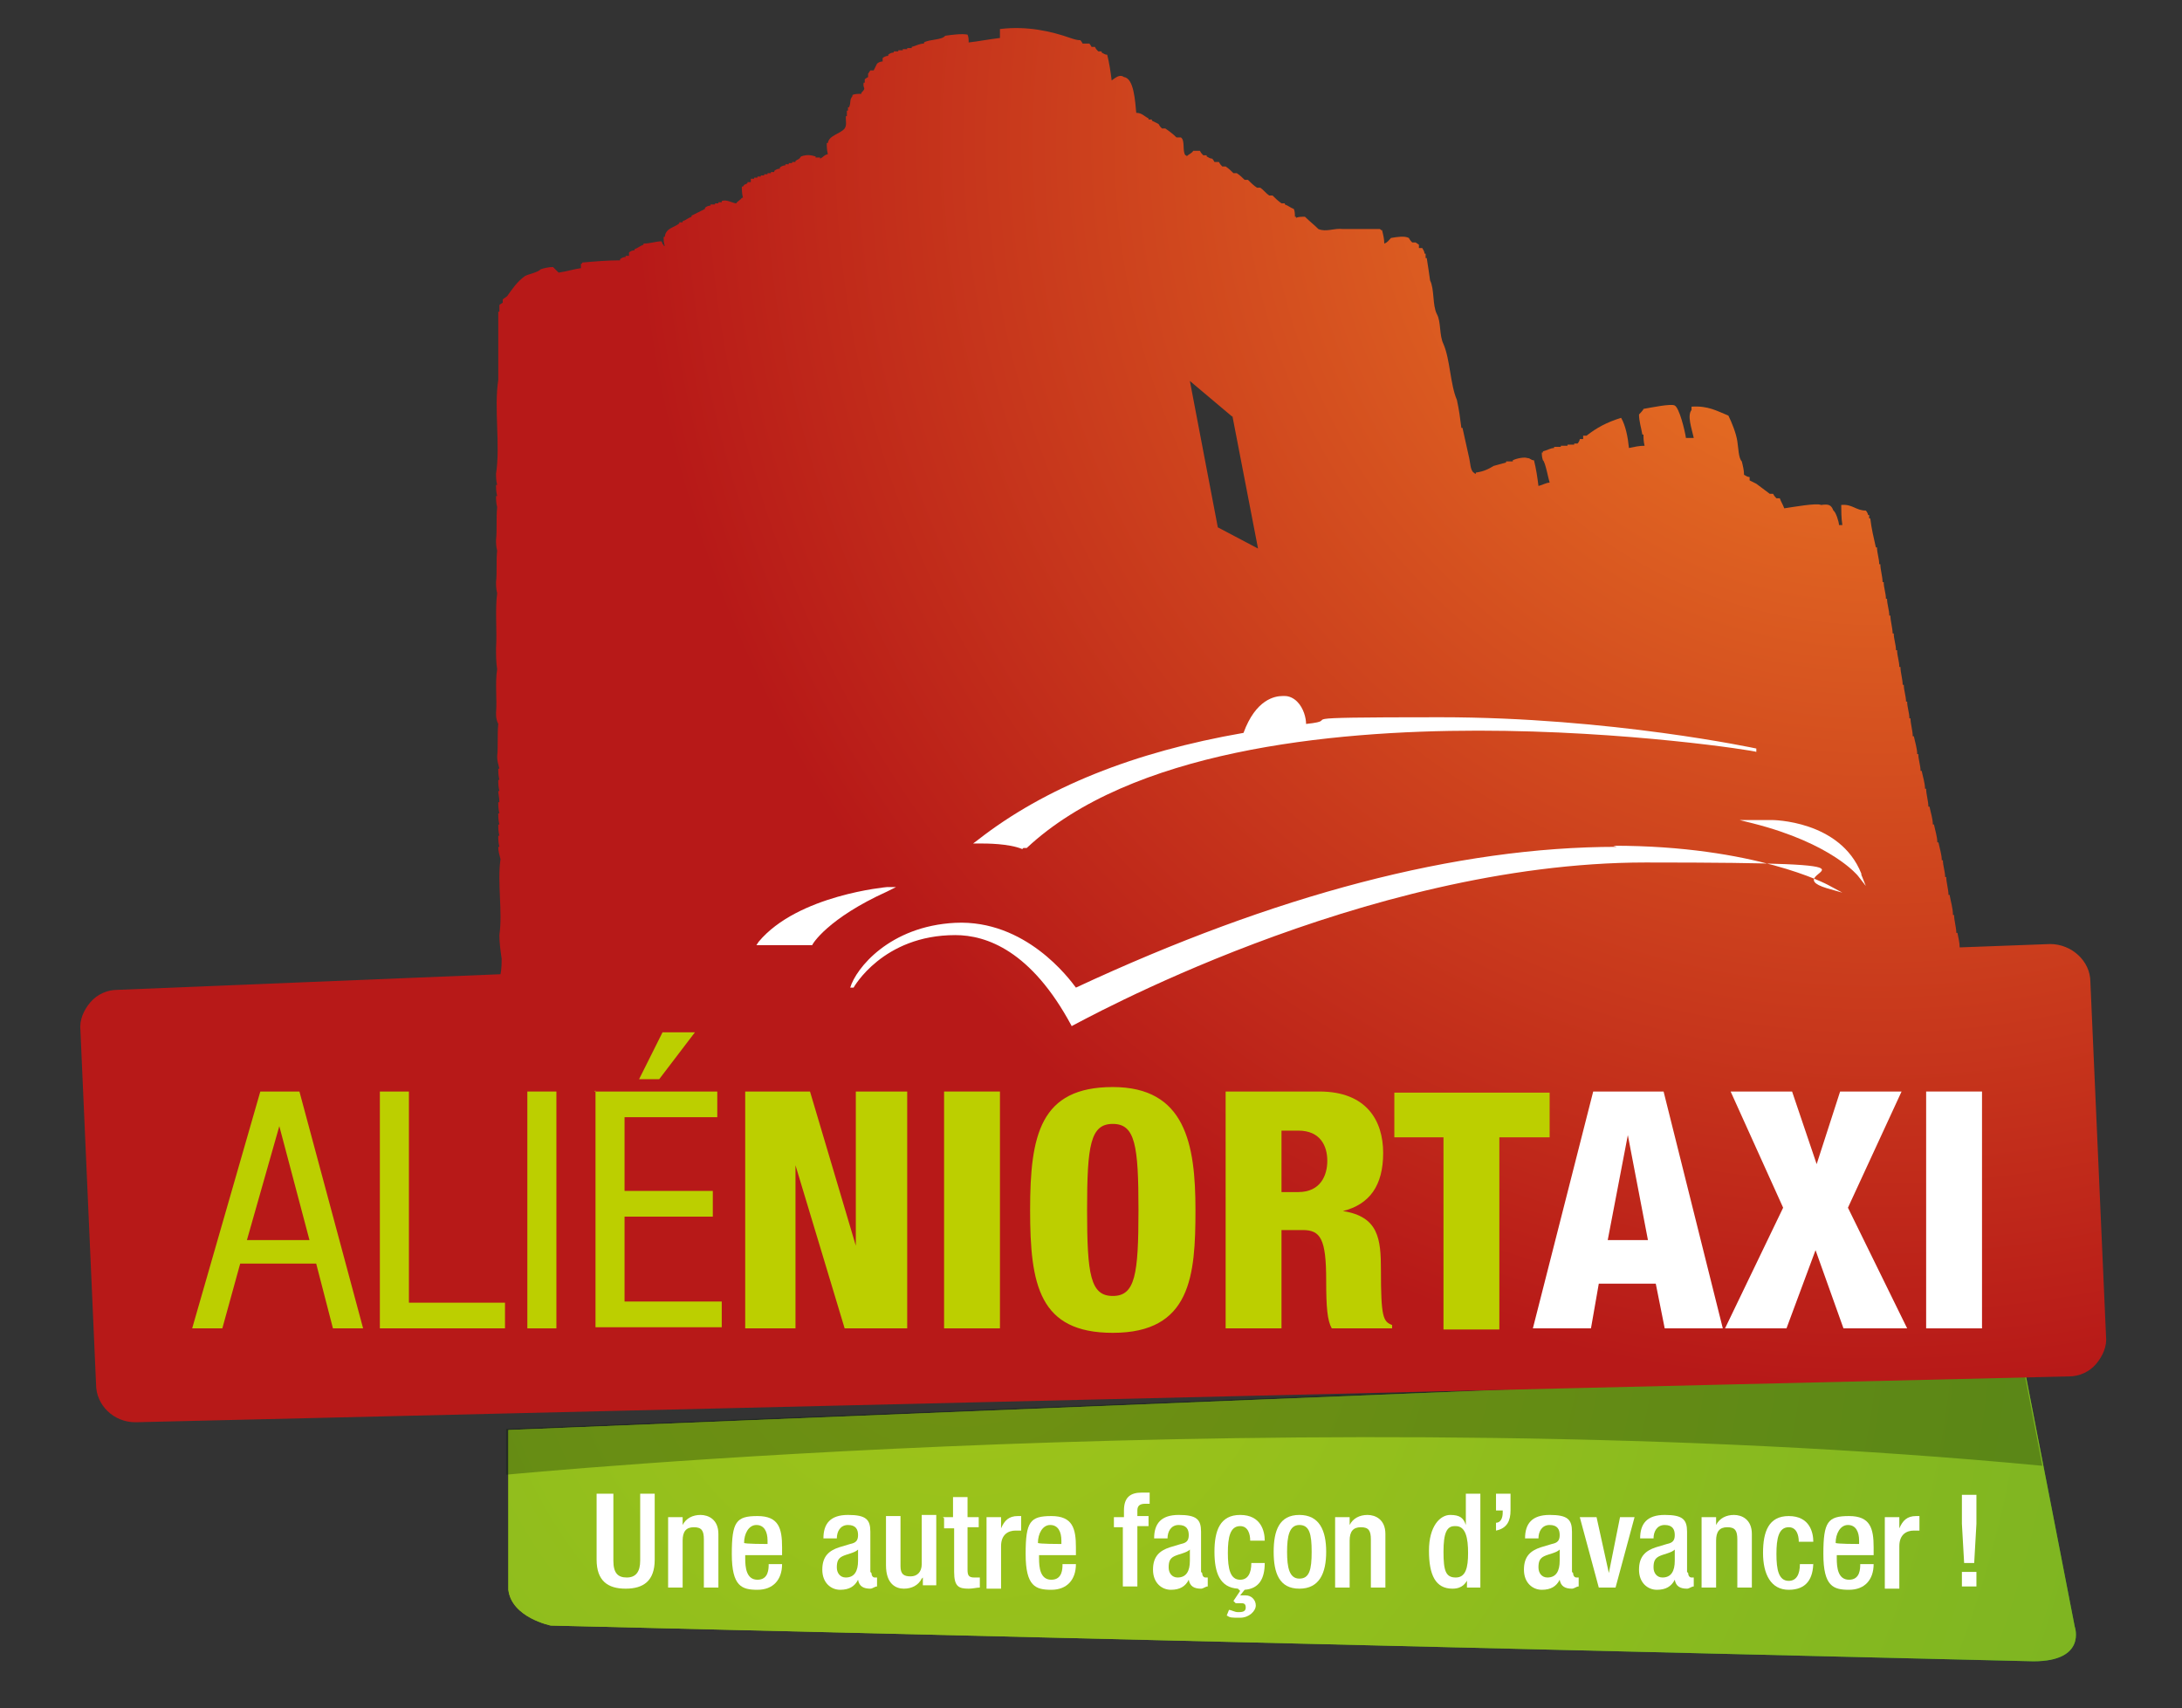 <?xml version="1.0" encoding="UTF-8"?>
<svg id="Calque_1" xmlns="http://www.w3.org/2000/svg" version="1.1" xmlns:xlink="http://www.w3.org/1999/xlink" viewBox="0 0 195.3 152.9">
  <rect x="0" y="0" width="195.3" height="152.9" fill="#333333" stroke="none"/>
  <!-- Generator: Adobe Illustrator 29.1.0, SVG Export Plug-In . SVG Version: 2.1.0 Build 142)  -->
  <defs>
    <style>
      .st0 {
        fill: #bccf00;
      }

      .st1 {
        fill: #1d1d1b;
      }

      .st2 {
        fill: #fff;
      }

      .st3 {
        fill: url(#radial-gradient);
      }

      .st4 {
        fill: url(#radial-gradient1);
      }

      .st5 {
        fill: url(#Dégradé_sans_nom_9);
      }

      .st6 {
        fill: #031900;
        opacity: .3;
      }

      .st7 {
        fill: url(#Dégradé_sans_nom_15);
      }
    </style>
    <radialGradient id="radial-gradient" cx="48.6" cy="85.2" fx="48.6" fy="85.2" r="188.4" gradientUnits="userSpaceOnUse">
      <stop offset="0" stop-color="#bccf00"/>
      <stop offset="1" stop-color="#008332"/>
    </radialGradient>
    <radialGradient id="Dégradé_sans_nom_9" data-name="Dégradé sans nom 9" cx="86" cy="113.6" fx="86" fy="113.6" r="250.8" gradientUnits="userSpaceOnUse">
      <stop offset="0" stop-color="#a0c519"/>
      <stop offset="1" stop-color="#509f2d"/>
    </radialGradient>
    <radialGradient id="Dégradé_sans_nom_15" data-name="Dégradé sans nom 15" cx="168" cy="12.7" fx="168" fy="12.7" r="111.5" gradientUnits="userSpaceOnUse">
      <stop offset="0" stop-color="#f18426"/>
      <stop offset="1" stop-color="#b71918"/>
    </radialGradient>
    <radialGradient id="radial-gradient1" cx="181.1" cy="122.4" fx="181.1" fy="122.4" r="0" xlink:href="#radial-gradient"/>
  </defs>
  <path class="st3" d="M181.2,122.5l4.5,23.1s1.1,3.1-3.7,3.1l-132.7-3.2s-3.5-.7-3.8-3.2v-14.3c-.1,0,135.8-5.5,135.8-5.5Z"/>
  <path class="st5" d="M181.2,122.5l4.5,23.1s1.1,3.1-3.7,3.1l-132.7-3.2s-3.5-.7-3.8-3.2v-14.3c-.1,0,135.8-5.5,135.8-5.5Z"/>
  <path class="st1" d="M44.2,122.5h0s-.1,0-.1,0c0,0,0,0,.1,0Z"/>
  <path class="st6" d="M45.3,127.9l135.8-5.5,1.7,8.8c-65.4-6.2-137.5.8-137.5.8v-4Z"/>
  <path class="st7" d="M185.2,123.2c.9,0,1.8-.4,2.4-1.1.6-.7,1-1.6.9-2.5l-1.4-31.7c0-1.9-1.7-3.4-3.6-3.4l-8.1.3c0-.4-.1-.8-.2-1.3,0,0,0,0-.1,0,0-.5-.2-1.1-.2-1.6,0,0,0,0-.1,0,0-.6-.2-1.2-.3-1.8,0,0,0,0-.1,0,0-.5-.2-1.1-.2-1.6,0,0,0,0-.1,0,0-.5-.2-1-.2-1.5,0,0,0,0-.1,0,0-.5-.2-1.1-.3-1.6,0,0,0,0-.1,0,0-.5-.2-1.1-.3-1.6,0,0,0,0-.1,0,0-.5-.2-1.1-.3-1.6,0,0,0,0-.1,0,0-.5-.2-1.1-.2-1.6,0,0,0,0-.1,0,0-.5-.2-1.1-.3-1.6,0,0,0,0-.1,0,0-.5-.2-1-.2-1.5,0,0,0,0-.1,0,0-.5-.2-1.1-.3-1.6,0,0,0,0-.1,0,0-.5-.2-1.1-.2-1.6,0,0,0,0-.1,0,0-.5-.2-1-.2-1.5,0,0,0,0-.1,0,0-.5-.2-1-.2-1.5,0,0,0,0-.1,0,0-.5-.2-1.1-.2-1.6,0,0,0,0-.1,0,0-.5-.2-1-.2-1.5,0,0,0,0-.1,0,0-.5-.2-1-.2-1.5,0,0,0,0-.1,0,0-.5-.2-1.1-.2-1.6,0,0,0,0-.1,0,0-.5-.2-1-.2-1.5,0,0,0,0-.1,0,0-.5-.2-1-.2-1.5,0,0,0,0-.1,0,0-.5-.2-1.1-.2-1.6,0,0,0,0-.1,0,0-.5-.2-1-.2-1.5,0,0,0,0-.1,0-.2-.9-.4-1.7-.5-2.6,0,0,0,0-.1,0,0,0,0-.2,0-.3,0,0,0,0-.1,0,0-.1-.1-.3-.2-.4-.9,0-1.2-.6-2.2-.5,0,.4,0,1.2.1,1.8,0,0-.2,0-.3,0,0-.3-.3-1.2-.5-1.3-.2-.5-.4-.6-1.1-.5-.4-.2-2.6.2-3.3.3-.1-.3-.3-.6-.4-.9,0,0-.2,0-.3,0-.1-.1-.2-.2-.3-.4,0,0-.2,0-.3,0-.4-.3-.8-.6-1.2-.9-.2-.1-.4-.2-.6-.3,0,0,0-.2,0-.3-.2,0-.3-.1-.5-.2,0-.4-.1-.8-.2-1.2-.3-.3-.3-1.2-.4-1.8-.1-.7-.5-1.7-.8-2.3-1-.4-1.8-.9-3.3-.8,0,0,0,.2,0,.3-.4.5,0,1.6.2,2.5-.2,0-.5,0-.7,0-.1-.7-.6-2.7-1-2.9-.3-.2-2.2.2-2.8.3,0,.1-.4.5-.4.5,0,.6.2,1.2.3,1.8,0,0,0,0,.1,0,0,.3,0,.6.1,1-.5,0-.9.1-1.4.2-.1-1-.3-2-.7-2.7-1.3.4-2.2.9-3.1,1.6,0,0-.2,0-.3,0,0,0,0,.2,0,.3,0,0-.2,0-.3,0,0,.1-.1.3-.2.4,0,0-.2,0-.3,0,0,0,0,0,0,.1-.2,0-.4,0-.6,0,0,0,0,0,0,.1-.2,0-.4,0-.6,0,0,0,0,0,0,.1-.2,0-.4,0-.6,0,0,0,0,0,0,.1-.3,0-.6.2-1,.3,0,0,0,0,0,.1,0,0,0,0-.1,0,0,.2,0,.4.1.7.2.1.5,1.7.6,2-.3,0-.6.2-1,.3-.1-.8-.2-1.5-.4-2.3-.3,0-.3-.2-.6-.2-.2-.1-.9,0-1.3.2,0,0,0,0,0,.1-.2,0-.4,0-.6,0,0,0,0,0,0,.1-.4.1-.7.2-1.1.3-.5.3-.9.5-1.6.6,0,0,0,0,0,.1-.2,0,0,0-.2-.1-.3-.2-.3-.9-.4-1.3-.2-.9-.4-1.8-.6-2.7,0,0,0,0-.1,0-.1-.8-.2-1.6-.4-2.5-.6-1.4-.6-3.6-1.2-5-.4-.8-.2-2-.6-2.7-.4-.8-.2-2.2-.6-3-.1-.7-.2-1.4-.3-2,0,0,0,0-.1,0,0-.1,0-.3,0-.4,0,0,0,0-.1,0,0-.2-.1-.3-.2-.5,0,0-.2,0-.3,0,0,0,0-.2,0-.3l-.3-.2c0,0-.2,0-.3,0-.1-.1-.2-.2-.3-.4-.4-.2-1-.1-1.6,0-.2.2-.3.4-.6.5,0-.4-.1-.8-.2-1.2-.2,0,0,0-.2-.1-1.1,0-2.2,0-3.3,0-.8-.1-1.5.3-2.2,0-.4-.4-.8-.7-1.2-1.1-.3,0-.6,0-.8.1,0,0,0,0,0-.1,0,0,0,0-.1,0,0-.2,0-.5-.1-.7-.3-.1-.5-.3-.8-.4,0,0,0,0,0-.1,0,0-.2,0-.3,0-.3-.2-.6-.5-.8-.7,0,0-.2,0-.3,0-.3-.2-.5-.5-.8-.7,0,0-.2,0-.3,0-.3-.2-.6-.5-.8-.7,0,0-.2,0-.3,0-.2-.2-.4-.4-.7-.6,0,0-.2,0-.3,0-.2-.2-.4-.4-.7-.6,0,0-.2,0-.3,0-.1-.1-.2-.2-.3-.4-.1,0-.3,0-.4,0,0,0-.1-.2-.2-.3-.2,0-.3-.1-.5-.2,0,0,0,0,0-.1,0,0-.2,0-.3,0-.1-.1-.2-.2-.3-.4-.2,0-.4,0-.6,0-.1.2-.4.3-.6.5,0,0,0,0,0-.1,0,0,0,0-.1,0-.3-.4,0-1.3-.4-1.6-.1,0-.3,0-.4,0-.3-.3-.7-.6-1-.8,0,0-.2,0-.3,0-.1-.1-.2-.2-.3-.4-.2-.1-.4-.2-.6-.3,0,0,0,0,0-.1,0,0-.2,0-.3,0,0,0,0,0,0-.1-.4-.2-.6-.5-1.1-.5-.1-1-.2-3.1-1.1-3.2-.4-.3-.8.1-1.1.3-.1-.8-.2-1.5-.4-2.3-.2,0-.3-.1-.5-.2,0,0,0,0,0-.1,0,0-.2,0-.3,0-.1-.1-.2-.2-.3-.4,0,0-.2,0-.3,0,0,0-.1-.2-.2-.3-.2,0-.4,0-.6,0,0,0-.1-.2-.2-.3-.3,0-.6-.1-.9-.2-1.7-.6-3.9-1.1-6.3-.8,0,.3,0,.6,0,.8-.9.1-1.9.3-2.8.4,0-.2,0-.5-.1-.7-.5-.1-1.3,0-2,.1-.3.4-1.4.3-1.9.6,0,0,0,0,0,.1-.4,0-.7.2-1.1.3,0,0,0,0,0,.1-.1,0-.3,0-.4,0,0,0,0,0,0,.1-.1,0-.3,0-.4,0,0,0,0,0,0,.1-.1,0-.3,0-.4,0,0,0,0,0,0,.1-.1,0-.3,0-.4,0,0,0,0,0,0,.1-.2,0-.4.1-.5.2,0,0,0,0,0,.1-.2,0-.4.1-.5.2,0,0,0,.2,0,.3-.2,0-.4.1-.5.2-.1.2-.2.4-.3.6,0,0-.2,0-.3,0l-.2.3c0,0,0,.2,0,.3,0,0-.2.1-.3.2,0,0,0,.2,0,.3,0,0,0,0-.1,0-.1.6.3.4-.2.9,0,0,0,0,0,.1-.3,0-.6,0-.8.1,0,0,0,0,0,.1-.3.4-.1.5-.3,1,0,0,0,0-.1,0,0,0,0,.2,0,.3,0,0,0,0-.1,0,0,.2,0,.4,0,.5,0,0,0,0-.1,0,0,.5.1.8-.1,1.1-.4.5-1.4.6-1.5,1.3,0,0,0,0-.1,0,0,.3,0,.6.1,1-.4.1-.3.2-.7.4,0,0,0,0,0-.1-.1,0-.3,0-.4,0,0,0,0,0,0-.1-.4-.1-.7-.2-1.3,0-.2.3-.2.2-.5.4,0,0,0,0,0,.1,0,0-.2,0-.3,0,0,0,0,0,0,.1,0,0-.2,0-.3,0,0,0,0,0,0,.1,0,0-.2,0-.3,0,0,0,0,0,0,.1-.2,0-.4.1-.5.2,0,0,0,0,0,.1-.2,0-.4.1-.5.2,0,0,0,0,0,.1,0,0-.2,0-.3,0,0,0,0,0,0,.1,0,0-.2,0-.3,0,0,0,0,0,0,.1,0,0-.2,0-.3,0,0,0,0,0,0,.1,0,0-.2,0-.3,0,0,0,0,0,0,.1,0,0-.2,0-.3,0,0,0,0,0,0,.1,0,0-.2,0-.3,0,0,0,0,0,0,.1,0,0-.2,0-.3,0,0,0,0,.2,0,.3,0,0-.2,0-.3,0,0,0,0,0,0,.1-.3.2-.2,0-.4.3,0,0,0,0-.1,0,0,.3,0,.6.1,1,0,0,0,0-.1,0-.1.2-.4.3-.5.5-.3,0-.9-.4-1.3-.2,0,0,0,0,0,.1,0,0-.2,0-.3,0,0,0,0,0,0,.1,0,0-.2,0-.3,0,0,0,0,0,0,.1-.1,0-.3,0-.4,0,0,0,0,0,0,.1-.2,0-.4.1-.5.2,0,0,0,0,0,.1-.4.2-.8.4-1.2.6,0,0,0,0,0,.1-.3.1-.5.3-.8.4,0,0,0,0,0,.1,0,0-.2,0-.3,0,0,0,0,0,0,.1-.5.4-1.2.4-1.3,1.2,0,0,0,0-.1,0,0,.3,0,.5.1.8,0,0,0,0-.1,0,0,0,0,0,0-.1-.2-.1,0,0-.2-.3-.5,0-1,.2-1.6.2,0,0,0,0,0,.1-.3.1-.5.3-.8.4,0,0,0,0,0,.1-.2,0-.4.1-.5.2,0,0,0,.2,0,.3,0,0-.2,0-.3,0,0,0,0,0,0,.1-.2,0-.4.1-.5.2,0,0,0,0,0,.1-1.1,0-2.3.1-3.4.2,0,0,0,0,0,.1,0,0,0,0-.1,0,0,.1,0,.3,0,.4-.7.1-1.3.3-2,.4-.2-.2-.3-.3-.5-.5-.4,0-.8.1-1.1.2-.3.3-1,.4-1.4.6-.7.5-1.1,1.1-1.6,1.8-.1.1-.3.2-.4.3,0,0,0,.2,0,.3,0,0-.2.1-.3.2,0,.2,0,.4,0,.6,0,0,0,0-.1,0,0,2,0,4.1,0,6.1-.4,2.6.2,5.8-.2,8.4,0,.3,0,.6.1,1,0,0,0,0-.1,0,0,.3,0,.6.1,1,0,0,0,0-.1,0,0,.3,0,.6.1,1-.1.9,0,2.1-.1,2.9,0,.3,0,.6.1,1-.1.8,0,2-.1,2.8,0,.3,0,.6.1,1-.2,1.5,0,3.4-.1,4.9,0,.6,0,1.3.1,1.9-.2,1.2,0,2.7-.1,3.9,0,.3,0,.6.2,1-.1.9,0,2.1-.1,2.9,0,.4.1.7.2,1.1,0,0,0,0-.1,0,0,.3,0,.6.1,1,0,0,0,0-.1,0,0,.3,0,.6.1,1,0,0,0,0-.1,0,0,.3.1.6.1,1,0,0,0,0-.1,0,0,.3,0,.6.1,1,0,0,0,0-.1,0,0,.3,0,.6.1,1,0,0,0,0-.1,0,0,.3,0,.6.1,1,0,0,0,0-.1,0,0,.3,0,.6.1,1,0,0,0,0-.1,0,0,.4.1.7.2,1.1-.3,2.1.2,4.7-.1,6.8,0,.7.1,1.4.2,2.1,0,.4,0,.9-.1,1.4l-34.3,1.4c-.9,0-1.8.4-2.4,1.1-.6.7-1,1.6-.9,2.5l1.4,31.7c0,1.9,1.6,3.4,3.5,3.4s0,0,.1,0M110.3,37.2l2.3,11.9-3.6-1.9-2.5-13.1,3.8,3.2Z"/>
  <g>
    <path class="st2" d="M166.6,78.2c-1.9-4.8-8-4.8-8-4.8h-2.9l1.2.3c7.1,1.8,9.4,4.7,9.4,4.7l.7.9-.4-1Z"/>
    <g>
      <path class="st2" d="M144.7,75.8c-14.3,0-30.6,4.3-48.4,12.6-.6-.8-4.5-6.1-10.8-5.8-5.9.3-8.9,4.1-9.4,5.8h.3c0,0,2.6-4.7,9.1-4.7h0c2.8,0,6.8,1.4,10.4,8.1h0c0,.1.1,0,.1,0,.3-.1,26-14.6,51.3-14.6s11.3.8,16.2,2.3l1.4.4-1.3-.7c0,0-6.5-3.5-19.2-3.5Z"/>
      <path class="st2" d="M91.6,75.9h.3s0,0,0,0c9.3-8.7,27.1-10.5,40.4-10.5s24.8,1.8,24.9,1.9v-.3c0,0-13-2.8-28.3-2.8s-8.2.2-12,.6c0-.5-.2-1.4-.8-2-.3-.3-.7-.5-1.1-.5h0s0,0-.2,0c-.7,0-2.4.3-3.5,3.3-9.8,1.7-17.8,4.9-23.8,9.6l-.4.3h.6c.6,0,2.6,0,3.8.5Z"/>
      <path class="st2" d="M80.3,79.4h-.9c0,0-8,.7-11.5,4.9l-.2.3h5c0-.1,1.4-2.4,6.7-4.8l.8-.4Z"/>
    </g>
  </g>
  <g>
    <path class="st0" d="M23.3,97.7h3.5l5.7,21.2h-2.7l-1.5-5.8h-6.8l-1.6,5.8h-2.7l6.1-21.2ZM22,111h5.7l-2.7-10.2h0l-2.9,10.2Z"/>
    <path class="st0" d="M34,97.7h2.6v18.9h8.6v2.3h-11.2v-21.2Z"/>
    <path class="st0" d="M47.2,97.7h2.6v21.2h-2.6v-21.2Z"/>
    <path class="st0" d="M53.2,97.7h11v2.3h-8.3v6.6h7.9v2.3h-7.9v7.6h8.7v2.3h-11.3v-21.2ZM59.3,92.4h2.9l-3.2,4.2h-1.8l2.1-4.2Z"/>
    <path class="st0" d="M66.8,97.7h5.7l4.1,13.8h0v-13.8h4.6v21.2h-5.6l-4.4-14.6h0v14.6h-4.5v-21.2Z"/>
    <path class="st0" d="M84.5,97.7h5v21.2h-5v-21.2Z"/>
    <path class="st0" d="M99.6,119.3c-6.6,0-7.4-4.3-7.4-11s.9-11,7.4-11,7.4,5.1,7.4,11-.4,11-7.4,11ZM99.6,116c2,0,2.3-1.9,2.3-7.7s-.3-7.7-2.3-7.7-2.3,1.9-2.3,7.7.3,7.7,2.3,7.7Z"/>
    <path class="st0" d="M109.7,97.7h8.4c4.2,0,5.7,2.6,5.7,5.5s-1.2,4.6-3.6,5.2h0c3.2.5,3.4,2.5,3.4,5.3,0,4.2.2,4.6,1,4.9v.3h-5.4c-.4-.7-.5-1.9-.5-4.3,0-3.7-.5-4.5-2.1-4.5h-1.9v8.8h-5v-21.2ZM114.7,106.7h1.5c2,0,2.6-1.5,2.6-2.8s-.6-2.7-2.6-2.7h-1.5v5.4Z"/>
    <path class="st0" d="M129.3,101.8h-4.5v-4h13.9v4h-4.5v17.2h-5v-17.2Z"/>
    <path class="st2" d="M142.7,97.7h6.2l5.3,21.2h-5.2l-.8-4h-5.1l-.7,4h-5.2l5.4-21.2ZM145.7,101.6h0l-1.8,9.4h3.6l-1.8-9.4Z"/>
    <path class="st2" d="M159.6,108.1l-4.7-10.4h5.5l2.2,6.5h0l2.1-6.5h5.5l-4.8,10.4,5.3,10.8h-5.7l-2.5-7-2.6,7h-5.5l5.2-10.8Z"/>
    <path class="st2" d="M172.4,97.7h5v21.2h-5v-21.2Z"/>
  </g>
  <path class="st4" d="M181.1,122.4"/>
  <g>
    <path class="st2" d="M54.9,133.7v6c0,1.1.4,1.5,1.2,1.5s1.2-.5,1.2-1.5v-6h1.3v5.9c0,1.9-1,2.6-2.6,2.6s-2.6-.7-2.6-2.6v-5.9h1.3Z"/>
    <path class="st2" d="M59.9,135.8h1.2v.7h0c.3-.6.9-.9,1.6-.9s1.6.4,1.6,1.7v4.8h-1.3v-4.3c0-.8-.2-1.1-.9-1.1s-1,.4-1,1.2v4.2h-1.3v-6.3Z"/>
    <path class="st2" d="M66.7,139.1v.4c0,.8.1,1.9,1.1,1.9s1-1,1-1.4h1.2c0,1.4-.8,2.3-2.2,2.3s-2.3-.3-2.3-3.2.4-3.4,2.3-3.4,2.2,1.1,2.2,2.8v.7h-3.3ZM68.7,138.2v-.3c0-.8-.3-1.4-1-1.4s-1.1.8-1.1,1.6h0c0,.1,2,.1,2,.1Z"/>
    <path class="st2" d="M78,140.8c0,.2.1.4.3.4s.2,0,.2,0v.8c-.2,0-.4.2-.6.2-.6,0-1-.2-1.1-.8h0c-.3.6-.8.9-1.6.9s-1.6-.6-1.6-1.8.6-1.7,1.5-2l1-.3c.5-.1.7-.3.7-.8s-.2-.9-.9-.9-1,.6-1,1.2h-1.2c0-1.3.6-2.1,2.2-2.1s2,.4,2,1.5v3.6ZM76.8,138.7c-.3.3-1,.4-1.4.6-.4.2-.5.5-.5,1s.3.9.8.9c.8,0,1.1-.6,1.1-1.5v-1.1Z"/>
    <path class="st2" d="M82.5,141.3h0c-.3.6-.9.9-1.6.9s-1.6-.4-1.6-2.1v-4.4h1.3v4.5c0,.7.3.9.9.9s1-.4,1-1.1v-4.4h1.3v6.3h-1.2v-.7Z"/>
    <path class="st2" d="M84.4,135.8h.9v-1.8h1.3v1.8h1v.9h-1v3.8c0,.5.1.7.6.7s.3,0,.5,0v.9c-.3,0-.6.1-1,.1-.9,0-1.3-.2-1.3-1.5v-3.9h-.9v-.9Z"/>
    <path class="st2" d="M88.3,135.8h1.3v1h0c.3-.7.7-1.1,1.5-1.1s.2,0,.3,0v1.3c0,0-.3,0-.5,0-.6,0-1.3.3-1.3,1.4v3.8h-1.3v-6.3Z"/>
    <path class="st2" d="M93,139.1v.4c0,.8.1,1.9,1.1,1.9s1-1,1-1.4h1.2c0,1.4-.8,2.3-2.2,2.3s-2.3-.3-2.3-3.2.4-3.4,2.3-3.4,2.2,1.1,2.2,2.8v.7h-3.3ZM95,138.2v-.3c0-.8-.3-1.4-1-1.4s-1.1.8-1.1,1.6h0c0,.1,2,.1,2,.1Z"/>
    <path class="st2" d="M100.6,136.7h-.9v-.9h.9v-.6c0-1.2.6-1.6,1.6-1.6s.5,0,.7,0v1h-.4c-.5,0-.7.2-.7.6v.5h1v.9h-1v5.4h-1.3v-5.4Z"/>
    <path class="st2" d="M107.6,140.8c0,.2.1.4.3.4s.2,0,.2,0v.8c-.2,0-.4.2-.6.2-.6,0-1-.2-1.1-.8h0c-.3.6-.8.9-1.6.9s-1.6-.6-1.6-1.8.6-1.7,1.5-2l1-.3c.5-.1.7-.3.7-.8s-.2-.9-.9-.9-1,.6-1,1.2h-1.2c0-1.3.6-2.1,2.2-2.1s2,.4,2,1.5v3.6ZM106.5,138.7c-.3.3-1,.4-1.4.6-.4.2-.5.5-.5,1s.3.9.8.9c.8,0,1.1-.6,1.1-1.5v-1.1Z"/>
    <path class="st2" d="M110.8,142.2c-1.6-.1-2.1-1.4-2.1-3.3s.5-3.3,2.3-3.3c1.9,0,2.2,1.5,2.2,2.3h-1.3c0-.6-.2-1.3-.9-1.3-.9,0-1.1,1-1.1,2.4s.2,2.4,1.1,2.4c.7,0,1-.6,1-1.5h1.2c0,1.4-.5,2.3-1.8,2.4l-.4.5c.1,0,.3,0,.5,0,.5,0,.9.4.9.9s-.6,1.1-1.4,1.1-.9,0-1.2-.2l.2-.5c.2,0,.5.2.8.2s.7,0,.7-.4-.2-.4-.5-.4-.3,0-.4,0l-.2-.2.6-.9Z"/>
    <path class="st2" d="M116.3,135.6c1.8,0,2.4,1.4,2.4,3.3s-.6,3.3-2.4,3.3-2.3-1.4-2.3-3.3.5-3.3,2.3-3.3ZM116.3,141.3c.9,0,1.1-.8,1.1-2.4s-.2-2.4-1.1-2.4-1.1,1-1.1,2.4.2,2.4,1.1,2.4Z"/>
    <path class="st2" d="M119.6,135.8h1.2v.7h0c.3-.6.9-.9,1.6-.9s1.6.4,1.6,1.7v4.8h-1.3v-4.3c0-.8-.2-1.1-.9-1.1s-1,.4-1,1.2v4.2h-1.3v-6.3Z"/>
    <path class="st2" d="M131.4,141.3h0c-.2.4-.5.9-1.4.9-1.5,0-2.1-1.2-2.1-3.4s1-3.2,1.9-3.2,1.2.3,1.4.9h0v-2.8h1.3v8.4h-1.2v-.8ZM130.2,136.6c-.7,0-1,.6-1,2.3s.2,2.3,1.1,2.3,1.1-.9,1.1-2.2-.2-2.4-1.1-2.4Z"/>
    <path class="st2" d="M133.9,133.7h1.3v1.5c0,.9-.3,1.6-1.3,1.8v-.7c.4,0,.6-.4.6-.9v-.2h-.6v-1.5Z"/>
    <path class="st2" d="M140.8,140.8c0,.2.1.4.3.4s.2,0,.2,0v.8c-.2,0-.4.2-.6.2-.6,0-1-.2-1.1-.8h0c-.3.6-.8.9-1.6.9s-1.6-.6-1.6-1.8.6-1.7,1.5-2l1-.3c.5-.1.7-.3.7-.8s-.2-.9-.9-.9-1,.6-1,1.2h-1.2c0-1.3.6-2.1,2.2-2.1s2,.4,2,1.5v3.6ZM139.6,138.7c-.3.3-1,.4-1.4.6-.4.2-.5.5-.5,1s.3.9.8.9c.8,0,1.1-.6,1.1-1.5v-1.1Z"/>
    <path class="st2" d="M141.5,135.8h1.4l1.1,5h0l1-5h1.3l-1.7,6.3h-1.5l-1.7-6.3Z"/>
    <path class="st2" d="M151.1,140.8c0,.2.1.4.3.4s.2,0,.2,0v.8c-.2,0-.4.2-.6.2-.6,0-1-.2-1.1-.8h0c-.3.6-.8.9-1.6.9s-1.6-.6-1.6-1.8.6-1.7,1.5-2l1-.3c.5-.1.7-.3.7-.8s-.2-.9-.9-.9-1,.6-1,1.2h-1.2c0-1.3.6-2.1,2.2-2.1s2,.4,2,1.5v3.6ZM149.9,138.7c-.3.3-1,.4-1.4.6-.4.2-.5.5-.5,1s.3.9.8.9c.8,0,1.1-.6,1.1-1.5v-1.1Z"/>
    <path class="st2" d="M152.4,135.8h1.2v.7h0c.3-.6.9-.9,1.6-.9s1.6.4,1.6,1.7v4.8h-1.3v-4.3c0-.8-.2-1.1-.9-1.1s-1,.4-1,1.2v4.2h-1.3v-6.3Z"/>
    <path class="st2" d="M162.3,139.8c0,1.5-.6,2.5-2.2,2.5s-2.3-1.4-2.3-3.3.5-3.3,2.3-3.3c1.9,0,2.2,1.5,2.2,2.3h-1.3c0-.6-.2-1.3-.9-1.3-.9,0-1.1,1-1.1,2.4s.2,2.4,1.1,2.4c.7,0,1-.6,1-1.5h1.2Z"/>
    <path class="st2" d="M164.4,139.1v.4c0,.8.1,1.9,1.1,1.9s1-1,1-1.4h1.2c0,1.4-.8,2.3-2.2,2.3s-2.3-.3-2.3-3.2.4-3.4,2.3-3.4,2.2,1.1,2.2,2.8v.7h-3.3ZM166.4,138.2v-.3c0-.8-.3-1.4-1-1.4s-1.1.8-1.1,1.6h0c0,.1,2,.1,2,.1Z"/>
    <path class="st2" d="M168.7,135.8h1.3v1h0c.3-.7.7-1.1,1.5-1.1s.2,0,.3,0v1.3c0,0-.3,0-.5,0-.6,0-1.3.3-1.3,1.4v3.8h-1.3v-6.3Z"/>
    <path class="st2" d="M175.6,136.4v-2.6h1.3v2.6l-.2,3.5h-.9l-.2-3.5ZM175.6,140.7h1.3v1.3h-1.3v-1.3Z"/>
  </g>
</svg>
